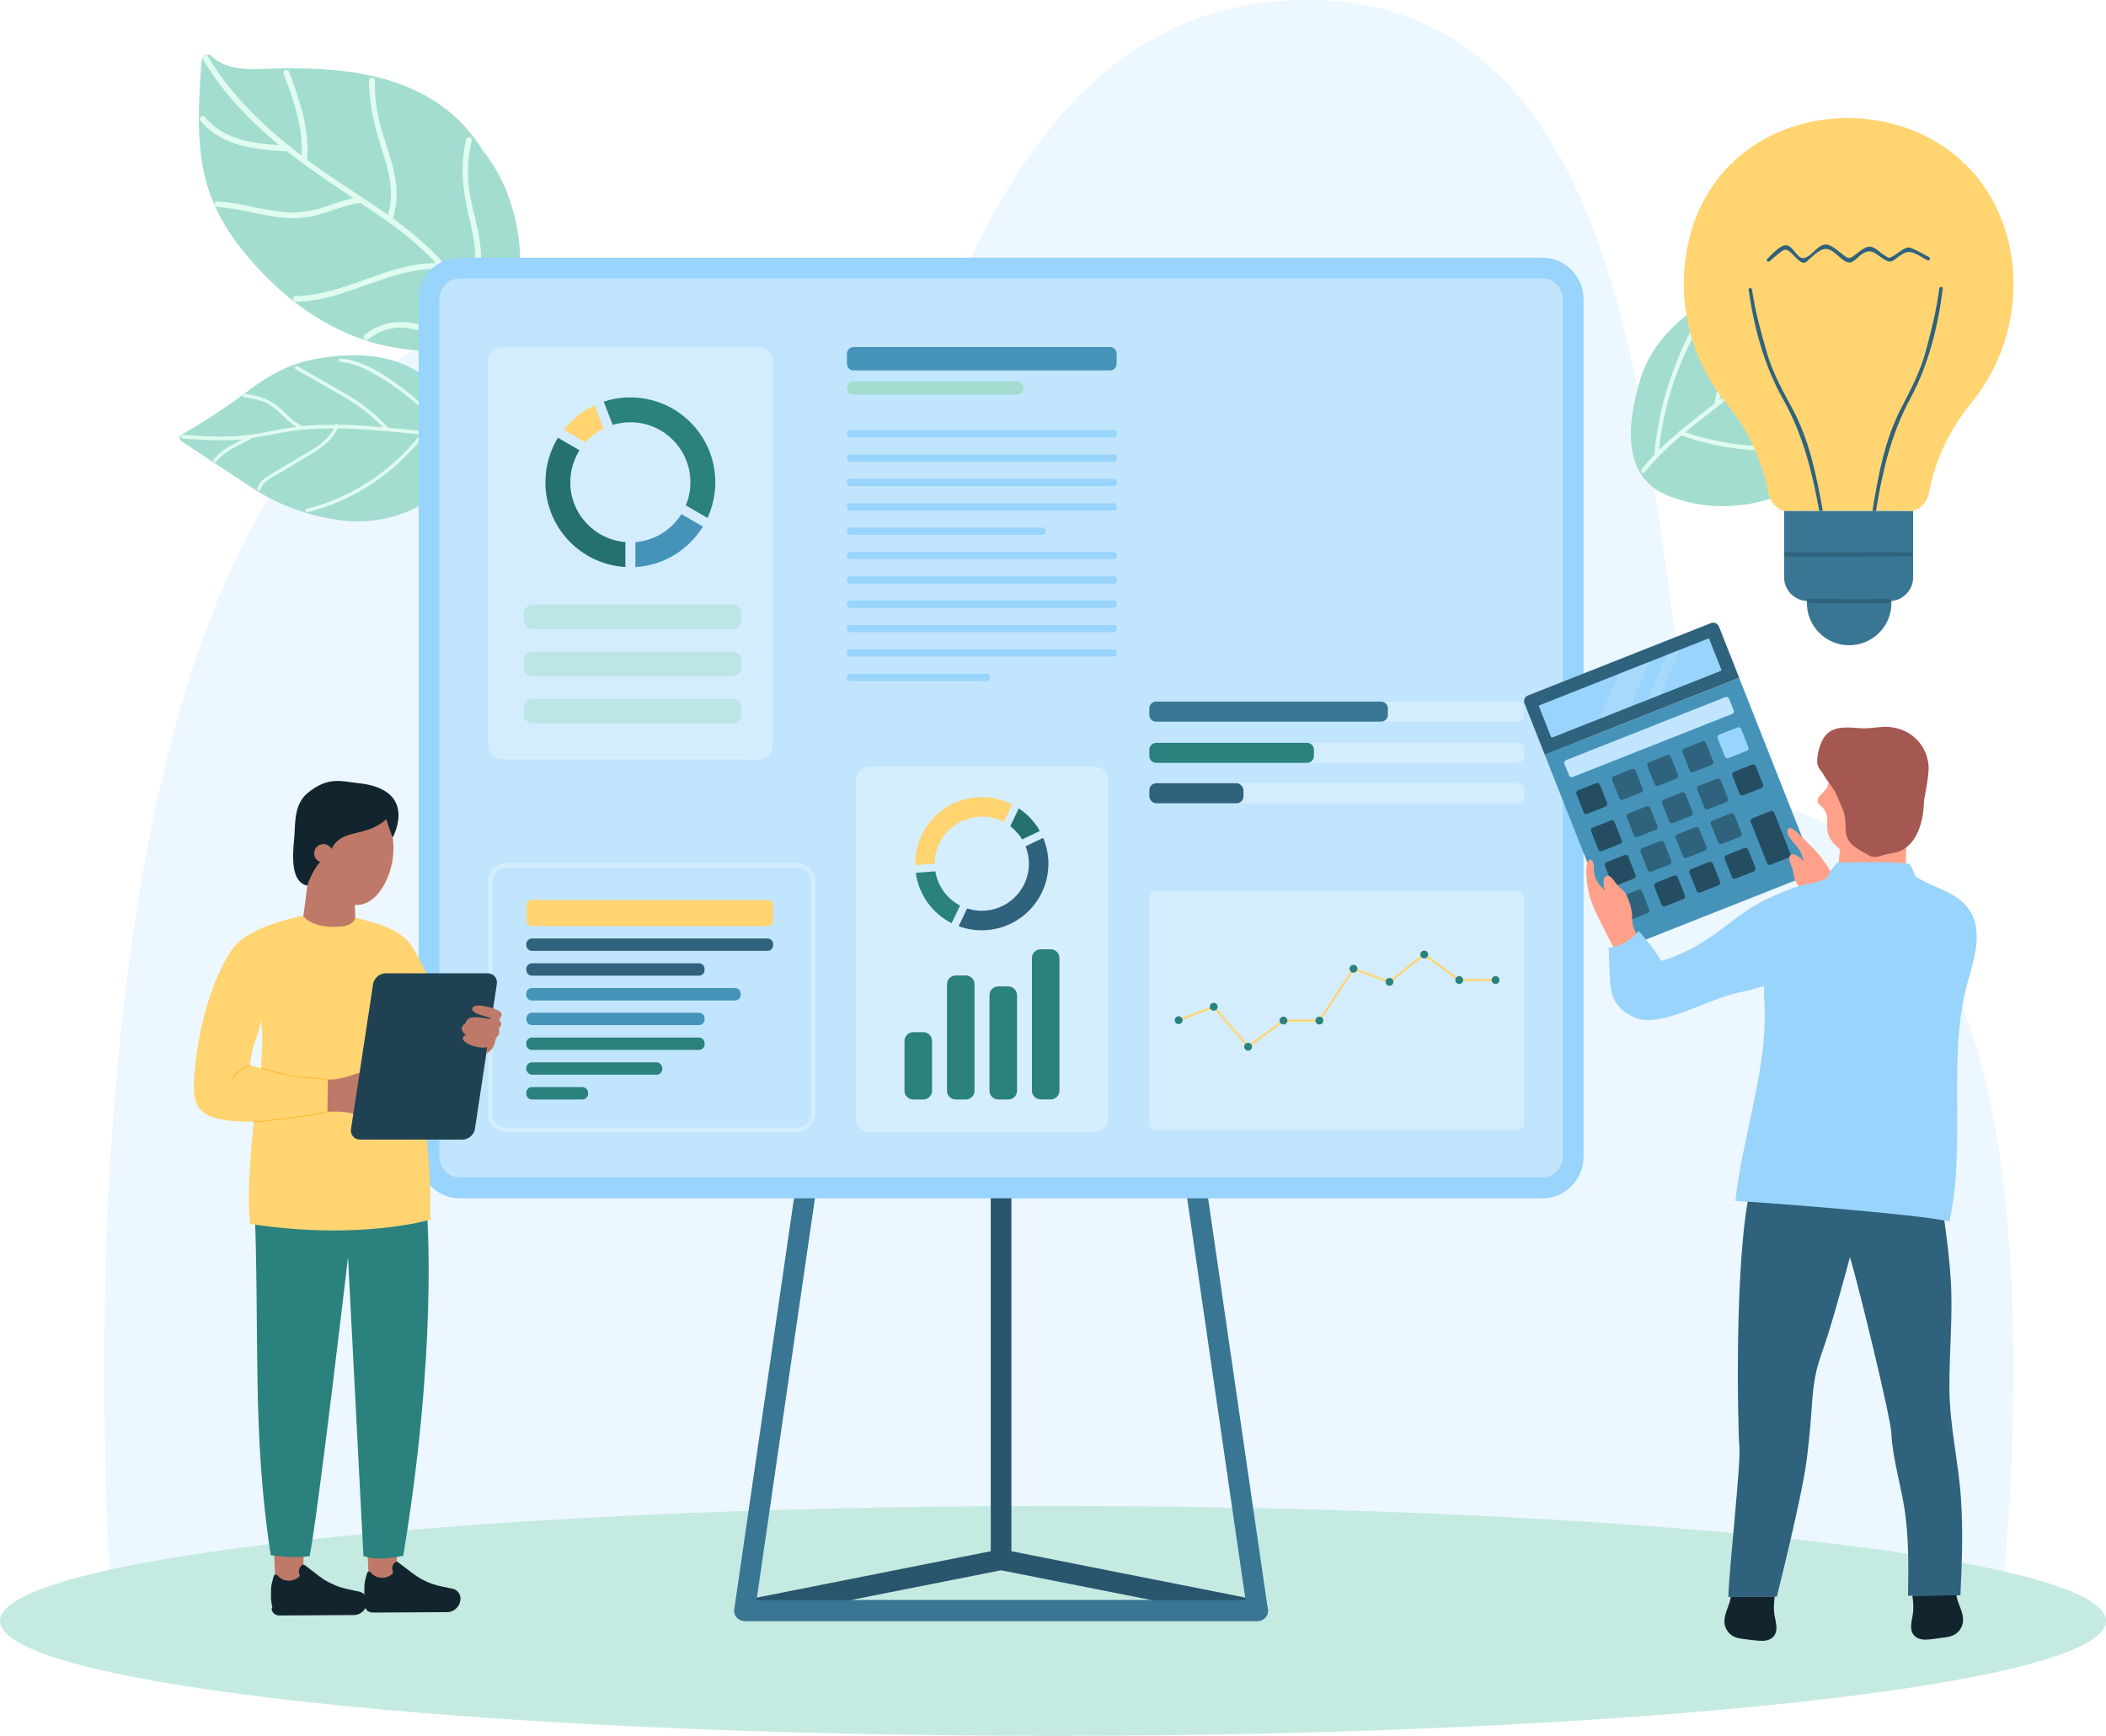 <?xml version="1.0" encoding="UTF-8"?>
<svg xmlns="http://www.w3.org/2000/svg" xmlns:xlink="http://www.w3.org/1999/xlink" viewBox="0 0 348.44 287.23">
  <defs>
    <style>
      .cls-1, .cls-2 {
        fill: #e9f7ff;
      }

      .cls-1, .cls-3 {
        mix-blend-mode: screen;
      }

      .cls-1, .cls-3, .cls-4, .cls-5 {
        opacity: .5;
      }

      .cls-6 {
        mask: url(#mask-1);
      }

      .cls-7 {
        fill: #1f4152;
      }

      .cls-8 {
        fill: #ffd471;
      }

      .cls-9 {
        fill: #fff;
      }

      .cls-10 {
        mask: url(#mask);
      }

      .cls-11 {
        fill: #387694;
      }

      .cls-12 {
        fill: #29566d;
      }

      .cls-4, .cls-13 {
        fill: #dbf1ff;
      }

      .cls-14 {
        fill: #254d62;
      }

      .cls-15 {
        fill: #25716d;
      }

      .cls-16 {
        fill: #a2ddd0;
      }

      .cls-17 {
        fill: #ffbc33;
      }

      .cls-18 {
        isolation: isolate;
      }

      .cls-19 {
        fill: #e0fbf0;
      }

      .cls-20 {
        fill: #c5eae2;
      }

      .cls-21 {
        opacity: .2;
      }

      .cls-22 {
        fill: #bf7968;
      }

      .cls-23 {
        fill: #c1e5fd;
      }

      .cls-24 {
        fill: #2f627c;
      }

      .cls-25 {
        fill: #ffa18a;
      }

      .cls-26 {
        fill: url(#linear-gradient);
        mix-blend-mode: multiply;
      }

      .cls-27 {
        fill: #2a817d;
      }

      .cls-28 {
        fill: #a55852;
      }

      .cls-29 {
        fill: #98d4fc;
      }

      .cls-30 {
        fill: #12252e;
      }

      .cls-31 {
        filter: url(#luminosity-noclip);
      }

      .cls-32 {
        fill: #4693b9;
      }
    </style>
    <filter id="luminosity-noclip" x="195.01" y="157.94" width="52.47" height="21.95" color-interpolation-filters="sRGB" filterUnits="userSpaceOnUse">
      <feFlood flood-color="#fff" result="bg"/>
      <feBlend in="SourceGraphic" in2="bg"/>
    </filter>
    <filter id="luminosity-noclip-2" x="195.01" y="-8320.79" width="52.47" height="32766" color-interpolation-filters="sRGB" filterUnits="userSpaceOnUse">
      <feFlood flood-color="#fff" result="bg"/>
      <feBlend in="SourceGraphic" in2="bg"/>
    </filter>
    <mask id="mask-1" x="195.01" y="-8320.79" width="52.47" height="32766" maskUnits="userSpaceOnUse"/>
    <linearGradient id="linear-gradient" x1="221.25" y1="183.29" x2="221.25" y2="161.72" gradientUnits="userSpaceOnUse">
      <stop offset=".01" stop-color="#000"/>
      <stop offset=".23" stop-color="#4c4c4c"/>
      <stop offset=".44" stop-color="#8b8b8b"/>
      <stop offset=".62" stop-color="#bdbdbd"/>
      <stop offset=".78" stop-color="#e1e1e1"/>
      <stop offset=".92" stop-color="#f7f7f7"/>
      <stop offset="1" stop-color="#fff"/>
    </linearGradient>
    <mask id="mask" x="195.01" y="157.94" width="52.47" height="21.95" maskUnits="userSpaceOnUse">
      <g class="cls-31">
        <g class="cls-6">
          <polygon class="cls-26" points="247.44 162.17 241.44 162.17 235.64 157.94 229.89 162.47 223.94 160.3 218.3 168.87 212.35 168.87 206.51 173.2 200.81 166.59 195.01 168.81 195.01 179.89 247.48 179.89 247.44 162.17"/>
        </g>
      </g>
    </mask>
  </defs>
  <g class="cls-18">
    <g id="Layer_1" data-name="Layer 1">
      <path class="cls-4" d="M18.62,267.85h312.22s8.07-65.14-6.09-101.13c-17.17-43.63-35.93-26.3-43.48-43.87-10-23.27-3.06-122.85-64.81-122.85-54.02,0-60.05,69.55-72,69.55-15.2,0-36.29-31.62-74.53-12.31C4.03,90.52,18.62,267.85,18.62,267.85Z"/>
      <path class="cls-20" d="M0,268.21c0,10.51,78,19.02,174.22,19.02s174.22-8.51,174.22-19.02-78-19.02-174.22-19.02S0,257.71,0,268.21Z"/>
      <g>
        <g>
          <path class="cls-16" d="M41.16,64.6c-3.59,2.69-7.27,5.16-11.15,7.34-.38.22-.35.83.01,1.07,3.96,2.62,7.93,5.23,11.89,7.83,3.28,2.17,8.46,4.5,14.52,5.26,7.3.91,14.97-1.82,19.61-8.27,4.05-5.63-.81-11.29-5.15-15.01-5.35-4.58-12.69-4.55-18.95-3.37-4.07.76-7.45,2.65-10.78,5.14Z"/>
          <path class="cls-19" d="M30.21,72.57c3.06.2,6.13.41,9.2.19.25-.02.51-.05.76-.07-.78.4-1.55.8-2.31,1.23-.95.55-1.82,1.22-2.5,2.09-.23.28.18.69.41.39.68-.85,1.53-1.5,2.47-2.04,1.1-.62,2.23-1.19,3.34-1.78.05-.03.08-.06.11-.1,2.17-.33,4.31-.84,6.49-1.15,2.35-.34,4.7-.46,7.06-.45-1.17,2.44-4.01,3.75-6.21,5.07-1.34.8-2.68,1.6-4.01,2.4-1.03.62-2.09,1.27-2.45,2.47-.11.35.45.49.55.14.44-1.44,2.24-2.15,3.42-2.86,1.38-.83,2.75-1.65,4.12-2.47,2.03-1.22,4.21-2.5,5.2-4.75,3.45.05,6.9.36,10.32.67,1.13.11,2.26.21,3.38.34-4.77,6.04-11.32,10.43-18.82,12.31-.36.09-.19.63.16.55,7.72-1.93,14.47-6.5,19.33-12.78,2.3.28,4.57.7,6.78,1.45.35.12.49-.44.14-.55-.81-.28-1.64-.51-2.47-.71,0-.02-.02-.03-.03-.05-2.3-2.94-4.96-5.55-7.95-7.8-2.98-2.23-6.54-4.69-10.35-4.99-.37-.03-.35.55.01.57,2.04.16,3.88,1.02,5.63,2.01,1.57.89,3.07,1.88,4.51,2.96,2.71,2.05,5.16,4.44,7.29,7.08-1.16-.24-2.33-.42-3.5-.56-.08-.08-.2-.11-.3-.04-.62-.08-1.25-.14-1.88-.2-1.29-.13-2.58-.25-3.87-.37-1.98-2.11-4.16-3.89-6.66-5.37-2.77-1.63-5.59-3.2-8.38-4.81-.32-.17-.6.32-.28.51,2.7,1.54,5.42,3.06,8.1,4.64,2.36,1.38,4.45,3.01,6.35,4.95-1.52-.13-3.05-.23-4.57-.32-.96-.05-1.91-.08-2.87-.09-.1-.09-.27-.1-.39,0-1.83,0-3.66.05-5.48.23,0,0-.01,0-.03-.01-1.7-.78-2.84-2.29-4.27-3.42-1.56-1.22-3.33-1.63-5.25-1.91-.36-.05-.5.51-.14.56.96.14,1.94.28,2.86.6.93.33,1.76.84,2.51,1.48,1.1.94,2.07,2.06,3.31,2.82-2.82.36-5.57,1.09-8.39,1.4-3.48.39-6.98.16-10.46-.08-.37-.02-.36.55.01.58Z"/>
        </g>
        <g>
          <path class="cls-16" d="M62.39,56.88c4.35,1.15,8.97,1.5,13.59,1.01,3.55-.37,6.82-.58,8.37-4.72,3.11-8.29,1.77-17.72-2-24.59-.71-1.3-1.53-2.49-2.41-3.62-1.82-2.93-4.13-5.49-6.88-7.45-5.12-3.66-11.28-5.29-17.57-5.89-3.11-.3-6.25-.35-9.4-.3-3.83.05-8.18.74-11.1-2.06-.65-.63-1.6.11-1.67,1-.39,5.68-.78,11.44.15,16.92.89,5.28,3.18,9.82,6.26,13.74,5.87,7.48,13.59,13.56,22.66,15.97Z"/>
          <path class="cls-19" d="M60.36,55.37c2.5-1.98,5.58-2.49,8.65-1.78,1.74.4,3.34.72,5.13.5,1.71-.2,3.37-.72,5.01-1.25-1.86-2.81-3.79-5.58-5.99-8.14-.05-.07-.11-.12-.17-.2-8.42-.39-15.64,5.33-24.02,5.43-.61,0-.68-.94-.06-.95,8.1-.09,15.12-5.46,23.21-5.45-2.72-2.93-5.84-5.41-9.14-7.68-1.11-.76-2.23-1.52-3.35-2.27-2.24.24-4.29,1.16-6.43,1.81-1.86.57-3.74.81-5.69.69-3.9-.25-7.62-1.6-11.52-1.81-.61-.03-.67-.99-.06-.95,3.82.21,7.48,1.48,11.29,1.79,2.24.18,4.33-.16,6.45-.87,1.59-.53,3.15-1.12,4.79-1.43-3.74-2.51-7.48-5.01-11.01-7.8-5.2-.23-10.79-.77-14.32-5.08-.39-.48.4-1.01.79-.55,3.01,3.69,7.78,4.37,12.28,4.62-1.32-1.08-2.61-2.2-3.86-3.39-3.4-3.23-6.42-6.84-8.82-10.88-.31-.52.47-1.06.78-.54,3.47,5.84,8.23,10.66,13.48,14.9.24.02.39.18.44.36.55.44,1.12.87,1.68,1.3.09-1.44,0-2.88-.22-4.29-.5-3.18-1.64-6.27-2.76-9.27-.21-.58.69-.89.9-.31,1.74,4.66,3.45,9.51,2.98,14.55.44.34.89.67,1.35.99,2.54,1.83,5.18,3.54,7.81,5.26.02.01.03.02.05.04,1.4.92,2.8,1.86,4.17,2.83,1.16-3.56.12-7.31-.99-10.76-1.21-3.77-2.16-7.43-2.12-11.42.01-.61.96-.68.95-.06-.02,2.22.19,4.43.7,6.6.5,2.11,1.27,4.14,1.88,6.22.97,3.27,1.52,6.7.37,10,2.87,2.08,5.62,4.33,8.02,6.98,1.51,1.66,2.88,3.42,4.19,5.23,2.42-3.74,1.35-8.46.39-12.53-1.02-4.29-1.48-8.42-.45-12.76.14-.59,1.07-.41.93.18-.56,2.36-.77,4.77-.54,7.19.25,2.66,1.04,5.21,1.58,7.81.76,3.69.9,7.71-1.32,10.92,1.44,2.03,2.79,4.13,4.15,6.22.33.51-.45,1.05-.79.54-.48-.75-.97-1.49-1.45-2.24-2.99.96-6.07,1.88-9.22,1.24-1.69-.33-3.27-.85-5.02-.65-1.68.18-3.24.87-4.56,1.92-.48.37-1.02-.41-.54-.79Z"/>
        </g>
        <g>
          <path class="cls-16" d="M288.76,46.68c-7.31,3-14.96,7.93-17.44,16.31-2.01,6.8-3.23,15.96,4.79,19.08,9.18,3.57,19,1.23,25.98-4.65,5.79-4.88,9.6-10.81,11.55-15.27,2.36-5.39,4.72-10.79,7.08-16.18.22-.5-.16-1.16-.71-1.13-5.51.35-11.02.27-16.56-.09-5.15-.34-9.94-.02-14.69,1.93Z"/>
          <path class="cls-19" d="M320.23,45.63c-3.04,2.28-6.1,4.58-9.44,6.42-.27.15-.55.3-.83.44,1.08-.11,2.15-.22,3.23-.27,1.37-.07,2.72.05,4.02.48.43.14.28.84-.15.69-1.29-.43-2.61-.54-3.96-.46-1.56.1-3.12.28-4.68.41-.07.01-.13,0-.17-.03-2.49,1.13-5.06,2.04-7.54,3.19-2.66,1.23-5.2,2.7-7.65,4.31,2.86,1.74,6.7,1.18,9.88,1.06,1.94-.07,3.86-.15,5.8-.21,1.48-.05,3.02-.09,4.22.91.35.3-.13.82-.48.52-1.42-1.19-3.78-.72-5.49-.66-1.99.07-3.98.14-5.96.21-2.93.1-6.08.24-8.62-1.42-3.56,2.38-6.93,5.03-10.28,7.67-1.1.87-2.21,1.74-3.29,2.64,9.05,3.06,18.82,3.19,27.89.09.43-.16.64.53.21.68-9.33,3.2-19.45,3.02-28.73-.24-2.2,1.85-4.29,3.82-6.07,6.09-.28.36-.8-.13-.52-.49.66-.83,1.36-1.63,2.09-2.4,0-.02,0-.04,0-.07.42-4.61,1.4-9.13,3-13.48,1.59-4.34,3.63-9.3,7.4-12.18.37-.28.74.33.37.61-2.01,1.54-3.35,3.68-4.5,5.9-1.03,1.98-1.93,4.03-2.69,6.12-1.44,3.97-2.37,8.1-2.8,12.29,1.04-1.03,2.14-2.01,3.26-2.95.03-.14.13-.24.29-.24.6-.5,1.21-.99,1.82-1.48,1.25-1,2.52-2,3.78-2.99.64-3.54,1.7-6.86,3.3-10.07,1.77-3.58,3.65-7.11,5.47-10.66.21-.4.84-.08.63.33-1.76,3.43-3.55,6.85-5.29,10.3-1.53,3.04-2.59,6.14-3.25,9.44,1.5-1.16,3.01-2.3,4.54-3.42.96-.69,1.94-1.38,2.92-2.04.05-.16.22-.28.41-.28,1.89-1.25,3.84-2.42,5.85-3.47,0-.01,0-.02.02-.03,1.25-1.96,1.4-4.3,2.13-6.45.79-2.31,2.36-3.94,4.16-5.53.34-.3.87.19.52.48-.91.79-1.83,1.59-2.57,2.55-.75.97-1.26,2.07-1.61,3.24-.51,1.73-.76,3.54-1.54,5.18,3.17-1.53,6.53-2.62,9.67-4.21,3.88-1.95,7.37-4.57,10.83-7.15.36-.28.74.33.37.6Z"/>
        </g>
        <g>
          <g>
            <path class="cls-12" d="M208.31,264.8l-40.97-8.12V120.46c0-.95-.77-1.72-1.71-1.72s-1.71.77-1.71,1.72v136.22l-41.05,8.14c-.86.17-1.46.97-1.37,1.85.09.88.82,1.55,1.71,1.55h84.88c.95,0,1.71-.77,1.71-1.72,0-.87-.64-1.58-1.48-1.7ZM140.65,264.78l24.97-4.95,24.97,4.95h-49.94Z"/>
            <path class="cls-11" d="M208.07,268.21h-84.88c-.5,0-.97-.22-1.3-.59-.33-.38-.47-.87-.4-1.37l21.22-146.04c.12-.84.85-1.47,1.7-1.47h42.43c.85,0,1.57.62,1.7,1.47l21.19,145.83c.04.15.06.3.06.46,0,.95-.77,1.72-1.71,1.72ZM125.17,264.78h80.91l-20.72-142.61h-39.47l-20.72,142.61Z"/>
          </g>
          <g>
            <path class="cls-29" d="M76.12,42.64h179.02c3.78,0,6.86,3.07,6.86,6.86v141.93c0,3.78-3.07,6.86-6.86,6.86H76.12c-3.78,0-6.86-3.07-6.86-6.86V49.49c0-3.78,3.07-6.86,6.86-6.86Z"/>
            <path class="cls-23" d="M76.12,46.06h179.02c1.89,0,3.43,1.54,3.43,3.43v141.93c0,1.89-1.54,3.43-3.43,3.43H76.12c-1.89,0-3.43-1.54-3.43-3.43V49.49c0-1.89,1.54-3.43,3.43-3.43Z"/>
          </g>
        </g>
        <g>
          <g>
            <g>
              <path class="cls-29" d="M140.53,71.17h43.83c.22,0,.4.18.4.4v.4c0,.22-.18.4-.4.4h-43.83c-.22,0-.4-.18-.4-.4v-.4c0-.22.18-.4.4-.4Z"/>
              <path class="cls-29" d="M140.54,75.2h43.83c.22,0,.4.18.4.4v.4c0,.22-.18.4-.4.4h-43.83c-.22,0-.4-.18-.4-.4v-.4c0-.22.18-.4.4-.4Z"/>
              <path class="cls-29" d="M140.53,79.23h43.83c.22,0,.4.18.4.4v.4c0,.22-.18.4-.4.4h-43.83c-.22,0-.4-.18-.4-.4v-.4c0-.22.18-.4.4-.4Z"/>
              <path class="cls-29" d="M140.53,83.26h43.83c.22,0,.4.18.4.4v.4c0,.22-.18.4-.4.4h-43.83c-.22,0-.4-.18-.4-.4v-.4c0-.22.18-.4.4-.4Z"/>
              <rect class="cls-29" x="140.13" y="87.29" width="32.85" height="1.2" rx=".4" ry=".4"/>
              <path class="cls-29" d="M140.53,91.32h43.84c.22,0,.4.18.4.4v.4c0,.22-.18.4-.4.4h-43.83c-.22,0-.4-.18-.4-.4v-.4c0-.22.18-.4.4-.4Z"/>
              <path class="cls-29" d="M140.54,95.35h43.83c.22,0,.4.18.4.4v.4c0,.22-.18.4-.4.4h-43.83c-.22,0-.4-.18-.4-.4v-.4c0-.22.18-.4.4-.4Z"/>
              <path class="cls-29" d="M140.53,99.38h43.83c.22,0,.4.18.4.4v.4c0,.22-.18.4-.4.4h-43.83c-.22,0-.4-.18-.4-.4v-.4c0-.22.18-.4.4-.4Z"/>
              <path class="cls-29" d="M140.53,103.41h43.83c.22,0,.4.18.4.4v.4c0,.22-.18.4-.4.4h-43.83c-.22,0-.4-.18-.4-.4v-.4c0-.22.18-.4.4-.4Z"/>
              <path class="cls-29" d="M140.53,107.44h43.83c.22,0,.4.18.4.4v.4c0,.22-.18.4-.4.4h-43.83c-.22,0-.4-.18-.4-.4v-.4c0-.22.18-.4.4-.4Z"/>
              <path class="cls-29" d="M140.54,111.48h22.81c.22,0,.4.18.4.4v.4c0,.22-.18.4-.4.4h-22.81c-.22,0-.4-.18-.4-.4v-.4c0-.22.18-.4.4-.4Z"/>
            </g>
            <g>
              <path class="cls-32" d="M141.23,57.42h42.42c.61,0,1.1.49,1.1,1.1v1.68c0,.61-.49,1.1-1.1,1.1h-42.42c-.61,0-1.1-.49-1.1-1.1v-1.68c0-.61.49-1.1,1.1-1.1Z"/>
              <path class="cls-16" d="M169.33,64.19c0,.6-.5,1.09-1.1,1.09h-27c-.61,0-1.1-.49-1.1-1.09s.5-1.09,1.1-1.09h27c.61,0,1.1.49,1.1,1.09Z"/>
            </g>
          </g>
          <g>
            <path class="cls-1" d="M191.33,147.42h59.66c.64,0,1.17.52,1.17,1.17v37.21c0,.65-.52,1.17-1.17,1.17h-59.66c-.64,0-1.17-.52-1.17-1.17v-37.21c0-.64.52-1.17,1.17-1.17Z"/>
            <g class="cls-10">
              <polygon class="cls-9" points="247.44 162.17 241.44 162.17 235.64 157.94 229.89 162.47 223.94 160.3 218.3 168.87 212.35 168.87 206.51 173.2 200.81 166.59 195.01 168.81 195.01 179.89 247.48 179.89 247.44 162.17"/>
            </g>
            <polygon class="cls-8" points="206.48 173.44 200.76 166.8 195.08 168.98 194.95 168.65 200.86 166.39 206.53 172.96 212.29 168.7 218.2 168.7 223.87 160.09 229.86 162.27 235.63 157.71 241.49 161.99 247.44 161.99 247.44 162.34 241.38 162.34 235.64 158.16 229.92 162.67 224.01 160.52 218.39 169.05 212.41 169.05 206.48 173.44"/>
            <path class="cls-27" d="M195.66,168.81c0,.36-.29.65-.65.65s-.65-.29-.65-.65.29-.65.65-.65.65.29.65.65Z"/>
            <path class="cls-27" d="M201.46,166.59c0,.36-.29.65-.65.65s-.65-.29-.65-.65.29-.65.65-.65.65.29.65.65Z"/>
            <path class="cls-27" d="M207.15,173.2c0,.36-.29.65-.65.65s-.65-.29-.65-.65.29-.65.65-.65.65.29.65.65Z"/>
            <path class="cls-27" d="M213,168.87c0,.36-.29.65-.65.65s-.65-.29-.65-.65.29-.65.65-.65.65.29.65.65Z"/>
            <path class="cls-27" d="M218.95,168.87c0,.36-.29.65-.65.65s-.65-.29-.65-.65.29-.65.65-.65.65.29.65.65Z"/>
            <path class="cls-27" d="M224.59,160.3c0,.36-.29.65-.65.65s-.65-.29-.65-.65.29-.65.65-.65.65.29.65.65Z"/>
            <path class="cls-27" d="M230.54,162.47c0,.36-.29.65-.65.65s-.65-.29-.65-.65.29-.65.65-.65.65.29.65.65Z"/>
            <path class="cls-27" d="M236.29,157.94c0,.36-.29.64-.65.64s-.65-.29-.65-.64.29-.65.65-.65.65.29.65.65Z"/>
            <path class="cls-27" d="M242.08,162.17c0,.36-.29.65-.65.65s-.65-.29-.65-.65.29-.65.65-.65.65.29.65.65Z"/>
            <path class="cls-27" d="M248.09,162.17c0,.36-.29.65-.65.65s-.65-.29-.65-.65.29-.65.65-.65.65.29.65.65Z"/>
          </g>
          <g>
            <g class="cls-3">
              <path class="cls-2" d="M131.87,142.84h-48.1c-1.66,0-3,1.34-3,3v38.43c0,1.66,1.35,3.01,3,3.01h48.1c1.66,0,3-1.35,3-3.01v-38.43c0-1.66-1.34-3-3-3ZM131.87,186.59h-48.1c-1.28,0-2.32-1.04-2.32-2.32v-38.43c0-1.28,1.04-2.32,2.32-2.32h48.1c1.28,0,2.32,1.04,2.32,2.32v38.43c0,1.28-1.04,2.32-2.32,2.32Z"/>
            </g>
            <g>
              <path class="cls-8" d="M88.01,148.91h38.98c.51,0,.93.42.93.93v2.47c0,.51-.42.93-.93.93h-38.98c-.51,0-.93-.42-.93-.93v-2.48c0-.51.42-.93.93-.93Z"/>
              <path class="cls-24" d="M88.01,155.29h38.98c.51,0,.93.42.93.93v.19c0,.51-.42.93-.93.93h-38.98c-.51,0-.93-.42-.93-.93v-.19c0-.51.41-.93.93-.93Z"/>
              <path class="cls-24" d="M88.01,159.39h27.63c.51,0,.93.42.93.93v.2c0,.51-.41.92-.92.92h-27.64c-.51,0-.93-.42-.93-.93v-.19c0-.51.42-.93.93-.93Z"/>
              <path class="cls-32" d="M88.01,163.49h33.61c.51,0,.93.42.93.93v.2c0,.51-.41.93-.93.93h-33.62c-.51,0-.93-.42-.93-.93v-.2c0-.51.42-.93.93-.93Z"/>
              <path class="cls-32" d="M88.01,167.58h27.64c.51,0,.93.42.93.93v.19c0,.51-.41.92-.92.92h-27.64c-.51,0-.93-.42-.93-.93v-.19c0-.51.42-.93.93-.93Z"/>
              <path class="cls-27" d="M88.01,171.68h27.64c.51,0,.93.42.93.93v.19c0,.51-.42.93-.93.93h-27.64c-.51,0-.93-.42-.93-.93v-.19c0-.51.42-.93.93-.93Z"/>
              <rect class="cls-27" x="87.08" y="175.78" width="22.49" height="2.05" rx=".93" ry=".93"/>
              <path class="cls-27" d="M88.01,179.88h8.35c.51,0,.93.42.93.93v.19c0,.51-.42.93-.93.93h-8.35c-.51,0-.93-.42-.93-.93v-.2c0-.51.41-.93.93-.93Z"/>
            </g>
          </g>
          <g>
            <g class="cls-3">
              <path class="cls-2" d="M143.71,126.88h37.48c1.15,0,2.09.93,2.09,2.09v56.23c0,1.15-.93,2.08-2.08,2.08h-37.49c-1.15,0-2.08-.93-2.08-2.08v-56.23c0-1.15.93-2.09,2.09-2.09Z"/>
            </g>
            <g>
              <path class="cls-27" d="M170.73,158.52c0-.8.65-1.44,1.45-1.44h1.66c.8,0,1.45.65,1.45,1.44v21.95c0,.8-.65,1.45-1.45,1.45h-1.66c-.8,0-1.45-.65-1.45-1.45v-21.95Z"/>
              <path class="cls-27" d="M165.16,163.22h1.66c.8,0,1.45.65,1.45,1.45v15.81c0,.8-.65,1.45-1.45,1.45h-1.66c-.8,0-1.45-.65-1.45-1.45v-15.81c0-.8.65-1.45,1.45-1.45Z"/>
              <path class="cls-27" d="M158.13,161.41h1.66c.8,0,1.45.65,1.45,1.45v17.62c0,.8-.65,1.45-1.45,1.45h-1.66c-.8,0-1.45-.65-1.45-1.45v-17.62c0-.8.65-1.45,1.45-1.45Z"/>
              <path class="cls-27" d="M151.1,170.79h1.66c.8,0,1.45.65,1.45,1.45v8.24c0,.8-.65,1.45-1.45,1.45h-1.66c-.8,0-1.45-.65-1.45-1.45v-8.24c0-.8.65-1.45,1.45-1.45Z"/>
            </g>
            <g>
              <path class="cls-15" d="M172.04,137.5c-.85-1.51-2.05-2.8-3.48-3.74l-1.41,2.95c.78.6,1.46,1.34,1.97,2.19l2.92-1.4Z"/>
              <path class="cls-27" d="M158.84,149.84c-2.12-1.11-3.69-3.17-4.09-5.67l-3.23.26c.5,3.69,2.8,6.74,5.93,8.33l1.39-2.92Z"/>
              <path class="cls-8" d="M161.83,135.15c1.52-.12,2.98.2,4.24.86l1.39-2.91c-1.75-.9-3.77-1.34-5.88-1.17-5.86.46-10.28,5.42-10.16,11.22l3.23-.25c0-4.02,3.1-7.43,7.18-7.74Z"/>
              <path class="cls-24" d="M173.43,142.05c-.1-1.2-.38-2.34-.83-3.41l-2.92,1.39c.28.71.46,1.47.53,2.27.34,4.29-2.87,8.04-7.16,8.38-1.06.08-2.08-.05-3.04-.36l-1.4,2.93c1.45.54,3.04.78,4.69.65,6.07-.48,10.6-5.79,10.13-11.86Z"/>
            </g>
          </g>
          <g>
            <path class="cls-1" d="M83.12,57.42h42.36c1.3,0,2.35,1.05,2.35,2.35v63.54c0,1.3-1.05,2.35-2.35,2.35h-42.36c-1.3,0-2.35-1.05-2.35-2.35v-63.53c0-1.3,1.05-2.35,2.35-2.35Z"/>
            <g>
              <path class="cls-8" d="M98.37,67.06c-2.01.93-3.76,2.32-5.11,4.05l3.61,2.09c.83-.94,1.84-1.72,2.98-2.28l-1.48-3.85Z"/>
              <path class="cls-32" d="M112.73,85.07c-1.62,2.59-4.4,4.38-7.61,4.63v4.13c4.74-.27,8.84-2.89,11.18-6.7l-3.57-2.06Z"/>
              <path class="cls-15" d="M94.36,79.8c0-1.95.56-3.76,1.52-5.3l-3.57-2.06c-1.31,2.14-2.07,4.66-2.07,7.35,0,7.49,5.85,13.6,13.23,14.03v-4.13c-5.11-.41-9.12-4.69-9.12-9.9Z"/>
              <path class="cls-27" d="M104.3,65.75c-1.54,0-3.02.25-4.41.71l1.47,3.85c.93-.29,1.92-.44,2.93-.44,5.49,0,9.94,4.45,9.94,9.94,0,1.35-.27,2.64-.76,3.82l3.58,2.07c.83-1.79,1.3-3.79,1.3-5.89,0-7.76-6.29-14.05-14.06-14.05Z"/>
            </g>
            <g>
              <g class="cls-5">
                <path class="cls-16" d="M88.15,100.03h33.03c.82,0,1.49.67,1.49,1.49v1.08c0,.82-.67,1.49-1.49,1.49h-33.03c-.82,0-1.49-.67-1.49-1.49v-1.08c0-.82.67-1.49,1.49-1.49Z"/>
              </g>
              <g class="cls-5">
                <path class="cls-16" d="M88.15,107.83h33.03c.82,0,1.49.67,1.49,1.49v1.08c0,.83-.67,1.5-1.5,1.5h-33.03c-.82,0-1.49-.67-1.49-1.49v-1.08c0-.82.67-1.49,1.49-1.49Z"/>
              </g>
              <g class="cls-5">
                <path class="cls-16" d="M88.15,115.65h33.04c.82,0,1.49.67,1.49,1.49v1.08c0,.82-.67,1.49-1.49,1.49h-33.03c-.82,0-1.49-.67-1.49-1.49v-1.08c0-.82.67-1.49,1.49-1.49Z"/>
              </g>
            </g>
          </g>
          <g>
            <path class="cls-1" d="M191.3,116.09h59.71c.63,0,1.14.51,1.14,1.14v1.04c0,.63-.51,1.14-1.14,1.14h-59.71c-.63,0-1.14-.51-1.14-1.14v-1.04c0-.63.51-1.15,1.15-1.15Z"/>
            <path class="cls-11" d="M191.3,116.09h37.19c.63,0,1.14.51,1.14,1.14v1.04c0,.63-.51,1.14-1.14,1.14h-37.2c-.63,0-1.14-.51-1.14-1.14v-1.04c0-.63.51-1.15,1.15-1.15Z"/>
            <g>
              <path class="cls-1" d="M191.3,122.91h59.72c.63,0,1.14.51,1.14,1.14v1.04c0,.63-.51,1.14-1.14,1.14h-59.71c-.63,0-1.14-.51-1.14-1.14v-1.03c0-.63.51-1.14,1.14-1.14Z"/>
              <path class="cls-27" d="M191.3,122.91h24.95c.63,0,1.14.51,1.14,1.14v1.04c0,.63-.51,1.14-1.14,1.14h-24.95c-.63,0-1.14-.51-1.14-1.14v-1.03c0-.63.51-1.14,1.14-1.14Z"/>
            </g>
            <g>
              <path class="cls-1" d="M191.3,129.6h59.72c.63,0,1.14.51,1.14,1.14v1.04c0,.63-.51,1.14-1.14,1.14h-59.71c-.63,0-1.14-.51-1.14-1.14v-1.04c0-.63.51-1.14,1.14-1.14Z"/>
              <rect class="cls-24" x="190.16" y="129.6" width="15.57" height="3.32" rx="1.14" ry="1.14"/>
            </g>
          </g>
        </g>
      </g>
      <g>
        <g>
          <path class="cls-32" d="M299.53,144.7l-30.29,11.98c-.52.2-1.11-.05-1.31-.56l-12.35-31.23,32.17-12.72,12.34,31.23c.21.52-.05,1.1-.57,1.31Z"/>
          <path class="cls-24" d="M287.75,112.16l-32.17,12.72-3.35-8.49c-.21-.52.05-1.1.57-1.31l30.29-11.98c.52-.2,1.1.05,1.31.57l3.36,8.49Z"/>
          <path class="cls-29" d="M284.69,111.02l-27.83,11c-.1.04-.21,0-.25-.1l-1.97-4.99c-.04-.1.01-.21.11-.25l27.83-11c.1-.04.21,0,.24.11l1.97,4.99c.04.1,0,.21-.11.25Z"/>
          <g class="cls-21">
            <polygon class="cls-13" points="267.83 111.5 264.6 118.96 269.74 116.93 272.97 109.47 267.83 111.5"/>
            <polygon class="cls-13" points="275.79 108.36 272.55 115.81 274.69 114.97 277.92 107.51 275.79 108.36"/>
          </g>
          <path class="cls-14" d="M290.42,143.58c.1.25-.03.51-.26.61l-3.01,1.19c-.24.1-.51-.02-.61-.26l-1.19-3.01c-.1-.24.02-.52.27-.61l3.01-1.19c.24-.1.52.02.61.26l1.19,3Z"/>
          <path class="cls-14" d="M296.24,141.28c.09.24-.03.51-.27.61l-3.01,1.19c-.24.1-.51-.02-.61-.26l-2.69-6.81c-.1-.24.02-.52.26-.61l3.01-1.19c.24-.09.51.02.61.26l2.7,6.81Z"/>
          <path class="cls-14" d="M284.6,145.88c.09.24-.02.51-.27.61l-3.01,1.19c-.24.1-.51-.02-.61-.26l-1.19-3c-.1-.24.02-.52.26-.61l3.01-1.18c.24-.1.51.02.61.26l1.19,3.01Z"/>
          <path class="cls-14" d="M278.77,148.16c.1.24-.02.52-.26.61l-3.01,1.19c-.24.1-.51-.03-.61-.27l-1.19-3.01c-.1-.24.02-.51.26-.61l3.01-1.18c.24-.1.51.02.61.26l1.19,3.01Z"/>
          <path class="cls-24" d="M288.15,137.85c.09.24-.02.51-.27.61l-3.01,1.19c-.24.1-.52-.02-.61-.26l-1.19-3c-.1-.24.03-.52.27-.61l3.01-1.19c.24-.1.51.02.61.26l1.19,3.01Z"/>
          <path class="cls-24" d="M282.33,140.15c.09.24-.02.51-.27.61l-3.01,1.19c-.24.09-.51-.03-.61-.27l-1.19-3.01c-.1-.24.03-.51.26-.61l3.01-1.19c.24-.1.51.03.61.26l1.19,3.01Z"/>
          <path class="cls-24" d="M276.5,142.43c.09.24-.02.51-.26.61l-3.01,1.19c-.24.09-.51-.03-.61-.27l-1.19-3c-.09-.24.03-.52.27-.61l3.01-1.19c.24-.1.51.02.61.26l1.19,3.01Z"/>
          <path class="cls-24" d="M281.72,129.27h3.24c.26,0,.47.21.47.47v3.23c0,.26-.21.47-.47.47h-3.24c-.26,0-.47-.21-.47-.47v-3.24c0-.26.21-.47.47-.47Z" transform="translate(-28.46 113.55) rotate(-21.6)"/>
          <path class="cls-24" d="M275.91,131.57h3.23c.26,0,.47.21.47.47v3.23c0,.26-.21.47-.47.47h-3.23c-.26,0-.47-.21-.47-.47v-3.23c0-.26.21-.47.47-.47Z" transform="translate(-29.71 111.44) rotate(-21.58)"/>
          <path class="cls-24" d="M274.22,136.68c.1.24-.02.52-.26.61l-3.01,1.19c-.24.1-.51-.02-.61-.26l-1.19-3.01c-.1-.24.02-.51.26-.61l3.01-1.19c.24-.09.51.02.61.26l1.19,3.01Z"/>
          <path class="cls-24" d="M283.45,125.95c.09.24-.02.52-.27.61l-3.01,1.19c-.24.1-.51-.03-.61-.26l-1.19-3.01c-.1-.24.02-.51.26-.61l3.01-1.19c.24-.09.51.03.61.27l1.19,3.01Z"/>
          <path class="cls-24" d="M273.47,125.42h3.24c.26,0,.47.21.47.47v3.24c0,.26-.21.47-.47.47h-3.23c-.26,0-.47-.21-.47-.47v-3.24c0-.26.21-.47.47-.47Z" transform="translate(-27.61 109.94) rotate(-21.55)"/>
          <path class="cls-24" d="M267.64,127.71h3.23c.26,0,.47.21.47.47v3.23c0,.26-.21.47-.47.47h-3.23c-.26,0-.47-.21-.47-.47v-3.23c0-.26.21-.47.47-.47Z" transform="translate(-28.88 108.33) rotate(-21.62)"/>
          <path class="cls-14" d="M291.7,129.79c.09.24-.02.52-.27.61l-3.01,1.19c-.24.1-.51-.02-.61-.26l-1.19-3.01c-.1-.24.02-.51.26-.61l3.01-1.19c.24-.1.51.02.61.26l1.19,3.01Z"/>
          <path class="cls-29" d="M289.27,123.64c.09.24-.02.52-.27.61l-3.01,1.19c-.24.1-.51-.03-.61-.27l-1.19-3.01c-.09-.24.02-.52.27-.61l3.01-1.19c.24-.1.52.02.61.26l1.19,3Z"/>
          <path class="cls-24" d="M272.86,150.49c.1.24-.02.51-.26.61l-3.01,1.19c-.24.1-.52-.02-.61-.26l-1.19-3.01c-.1-.24.02-.51.26-.61l3.01-1.19c.24-.1.52.02.61.27l1.19,3Z"/>
          <path class="cls-14" d="M270.6,144.76c.1.24-.02.52-.26.61l-3.01,1.19c-.24.09-.51-.02-.61-.27l-1.19-3.01c-.1-.24.02-.51.26-.61l3.01-1.19c.24-.09.51.02.61.27l1.19,3.01Z"/>
          <path class="cls-14" d="M268.33,139.01c.09.24-.03.51-.27.62l-3.01,1.19c-.24.1-.52-.02-.61-.26l-1.19-3.01c-.1-.24.02-.51.26-.61l3.01-1.18c.24-.1.51.02.61.26l1.19,3Z"/>
          <path class="cls-14" d="M265.89,132.86c.1.24-.02.52-.26.61l-3.01,1.19c-.24.1-.51-.02-.61-.26l-1.19-3.01c-.09-.24.02-.52.26-.61l3.01-1.19c.24-.1.51.02.61.26l1.19,3.01Z"/>
          <path class="cls-23" d="M286.85,117.53c.09.24-.02.51-.27.61l-26.37,10.43c-.24.09-.51-.02-.61-.26l-.76-1.92c-.09-.24.02-.51.26-.61l26.37-10.43c.24-.09.52.02.61.27l.76,1.91Z"/>
        </g>
        <g>
          <path class="cls-25" d="M303.62,145.37c-1.21-1.99-2.46-3.99-4.19-5.56-.54-.48-2.96-3.3-3.5-2.73-.81.87,1.04,2.5,1.51,3.14.47.65.84,1.46.98,2.28-.22-.25-.46-.48-.74-.68-.35-.25-.98-.68-1.41-.34-.45.35-.16,1.08,0,1.49.18.46.36.9.44,1.39.06.38.09.75.22,1.11.3.79.94,1.51,1.48,2.12.61.7,1.35,1.11,2.08,1.66.87.67,1.25,1.68,1.66,2.66.31.72.62,1.45.93,2.18l2.96-4.58c-.79-1.39-1.59-2.77-2.42-4.14Z"/>
          <g>
            <path class="cls-25" d="M262.52,143.14c.05-.31.3-1.13.8-.84.5.29.37,1.61.43,2.09.15,1.25.87,2.11,1.75,2.92-.09-.31-.16-.64-.18-.99-.02-.42-.05-1.19.47-1.38.54-.19.99.45,1.26.8.3.39.57.78.94,1.11.28.25.58.48.81.78.5.68.77,1.61,1,2.39.26.89.21,1.73.29,2.64.09,1.09.75,1.95,1.35,2.83.45.65.9,1.31,1.35,1.95l-5.45.05c-.75-1.42-1.49-2.83-2.2-4.26-1.04-2.09-2.14-4.19-2.46-6.51-.15-1.12-.35-2.46-.16-3.58Z"/>
            <path class="cls-25" d="M300.96,131.8c.18-.24,1.1-1.02,1.36-1.57.68-1.51.42-2.92,1.36-4.16l10.9,1c.04.05.1.1.14.15.94,1.26,1.45,2.83,1.76,4.34.38,1.81.45,3.73.15,5.55-.08.51-.5,2.37-1.22,2.86-.02.6-.05,1.19-.07,1.79-.03.67.03,1.43-.08,2.09l-11.04-1c.04-.77.11-1.54.21-2.31-.81-.66-1.58-1.43-1.92-2.43-.22-.64-.2-1.29-.19-1.96.02-1.14-.13-1.98-1.01-2.77-.33-.28-.62-.52-.57-.99.02-.22.09-.42.22-.59Z"/>
            <path class="cls-30" d="M316.4,264.02l7.29-.06c.19,1.33.99,2.48,1.1,3.82.1,1.18-.55,2.33-1.65,2.82-.65.29-1.38.35-2.08.44-.84.11-1.7.26-2.55.27-1.23,0-2.23-.64-2.31-1.94-.06-.86.24-1.73.32-2.58.09-.92.03-1.85-.12-2.77Z"/>
            <path class="cls-24" d="M315.68,264.03c.09-4.23.12-8.47-.35-12.68-.54-4.85-2.16-9.46-2.42-14.34-.14-2.6-5.39-24.27-6.83-28.98-1.54,5.6-3.01,11.21-4.93,16.65-1.02,2.93-1.24,5.8-1.45,8.91-.19,2.8-.47,5.6-.84,8.39-.78,5.91-4.84,22.03-4.89,22.22l-8.01.05c.17-5.48,2.09-21.96,1.82-24.91-.26-2.91-.89-31.71,1.89-42.98l31.2-.23c.72,5.07,1.51,10.15,1.86,15.26.43,6.14-.25,12.27-.2,18.41.04,6.13,1.49,12.03,1.91,18.12.37,5.34.17,10.71-.09,16.05l-8.66.07Z"/>
            <path class="cls-29" d="M325.03,149.58c-2.31-2.31-5.51-2.82-8.11-4.56-.15-.4-.76-1.83-.96-2.02-.44-.41-11.83-.42-12.04-.19-.65.69-1.24,1.54-1.63,2.47-.83.43-1.7.74-2.64.89-1.13.17-2.24.51-3.33.91-1.49.55-3,1.2-4.44,1.99v16.14s0,0,.01-.01c.79,11.33-3.56,22.35-4.76,33.53,2.62.07,30.69,2.19,35.4,3.4,1.08-4.98,1.28-10.09,1.3-15.16.01-4.52-.12-9.04.11-13.56.11-2.18.31-4.37.66-6.54.38-2.39,1.03-4.66,1.67-6.98,1-3.58,1.45-7.62-1.24-10.3Z"/>
            <path class="cls-29" d="M292.7,162.97l1.45-14.88c-.56.19-1.12.39-1.66.63-2.2.96-4.21,2.43-6.18,3.91-2.03,1.52-4.05,3.06-6.25,4.23-1.69.91-3.45,1.63-5.24,2.16-.63-1.44-3.7-5.01-3.7-5.01-2.04,2.66-4.96,2.83-4.96,2.83.06,1.68.12,3.37.19,5.04.12,2.61.67,5.04,4.25,6.56.27.12.56.2.85.25,2.27.36,4.65-.37,6.87-1.15,2.28-.81,4.51-1.81,6.8-2.58,1.16-.39,2.33-.71,3.51-.93.68-.12,3.39-.96,4.07-1.06Z"/>
            <path class="cls-30" d="M293.65,264.19l-7.29.05c-.17,1.32-.96,2.49-1.05,3.83-.08,1.19.59,2.33,1.69,2.8.65.27,1.39.32,2.08.41.84.1,1.71.23,2.55.23,1.24,0,2.22-.68,2.28-1.98.05-.86-.26-1.71-.36-2.57-.1-.92-.06-1.85.08-2.77Z"/>
            <path class="cls-28" d="M319.09,127.51c.11-2.43-1.06-4.75-3.11-6.08-1.02-.66-2.22-1.05-3.43-1.14-1.5-.12-2.98.29-4.49.22-2.4-.13-5.12-.65-6.49,1.87-.57,1.05-.91,2.45-.91,3.65,0,.67.36,1.26.82,1.78.65,1.3,1.94,2.57,2.43,3.82.43,1.09,1.06,2.17,1.29,3.32.21,1.01.05,2.04.24,3.05.34,1.83,2.15,2.58,3.61,3.44.81.49,1.32.45,2.2.15.97-.34,2.03-.34,2.98-.71,3.12-1.26,4.05-5.25,4.1-8.43.02-.13.05-.27.08-.41.26-1.49.59-3.01.66-4.53Z"/>
          </g>
        </g>
      </g>
      <g>
        <g>
          <path class="cls-8" d="M332.51,40.91c-5.92-28.44-47.67-28.55-53.32-.06-.37,1.88-.58,3.82-.6,5.8-.07,7.69,2.62,14.76,7.15,20.25,3.49,4.24,5.8,9.28,6.8,14.61.26,1.41,1.23,2.55,2.5,3.03h21.58c1.27-.46,2.26-1.55,2.52-2.95.27-1.46.68-3.02,1.19-4.53,0-.03.02-.05.03-.08,1.25-3.64,3.14-7.06,5.62-10.07,4.47-5.42,7.16-12.38,7.16-19.96,0-2.07-.22-4.09-.62-6.05Z"/>
          <path class="cls-11" d="M295.18,84.55v7.42h0v3.42h0v.12c0,2.13,1.7,3.87,3.82,3.94h-.05s0,.32,0,.32c0,3.86,3.13,6.99,6.99,7h0c3.86,0,7-3.13,7-6.98v-.33s-.23,0-.23,0c2.12-.07,3.82-1.8,3.82-3.94v-.12s0-3.41,0-3.41v-7.43s-21.34-.01-21.34-.01Z"/>
          <path class="cls-24" d="M299.31,99.76c4.41.1,8.82.12,13.23.05.46,0,.46-.73,0-.72-4.41.07-8.82.06-13.23-.05-.46,0-.46.71,0,.72h0Z"/>
          <path class="cls-24" d="M295.53,92.1c6.83.02,13.65.01,20.47-.02.46,0,.46-.72,0-.72-6.82.03-13.65.04-20.48.02-.46,0-.46.71,0,.71h0Z"/>
        </g>
        <path class="cls-24" d="M301.59,84.54c-1.07-5.88-2.22-11.75-5.11-17.05-1.65-3.04-3.23-5.91-4.19-9.27-.97-3.38-1.91-6.8-2.41-10.28-.05-.36-.62-.36-.57,0,.88,6.21,2.58,12.58,5.67,18.06,3.31,5.88,4.82,11.96,6.02,18.54h.58Z"/>
        <path class="cls-24" d="M319.2,42.56c-.88-.45-1.75-.99-2.66-1.37-.27-.12-.53-.25-.83-.23-.57.04-1.15.52-1.61.82-.23.15-.46.36-.71.5-1.06.58-.78.39-1.4.09-.92-.46-1.88-1.81-3.02-1.51-.6.16-1.23.69-1.73,1.06-.18.14-.35.3-.54.43-.71.48-.86.45-1.49.01-.82-.56-2.28-2.07-3.31-1.89-1.33.22-2.12,1.89-3.35,2.22-1.17.31-1.81-2.01-3-2.11-.99-.09-2.47,1.62-3.14,2.22-.27.25.12.66.39.42.56-.51,1.13-.99,1.73-1.45.58-.45.84-.66,1.54-.17.28.2.55.55.81.78.4.37,1.07,1.2,1.69,1.09.36-.07.72-.56.98-.77.56-.47,1.31-1.19,2.02-1.43,1.62-.53,2.83,1.81,4.21,2.15.81.2,1.67-.96,2.24-1.35.85-.57,1.47-.69,2.36-.09.55.37,1.09.81,1.68,1.13.95.52,1.52-.31,2.31-.82.7-.46,1.24-.78,2.09-.49.82.28,1.66.86,2.43,1.26.32.17.63-.32.3-.49Z"/>
        <path class="cls-24" d="M320.85,47.75c-.43,3.5-1.31,6.92-2.22,10.33-.9,3.37-2.43,6.26-4.02,9.34-2.79,5.35-3.85,11.24-4.81,17.14h.58c1.08-6.6,2.49-12.72,5.7-18.65,2.99-5.53,4.58-11.94,5.35-18.16.05-.37-.53-.36-.57,0Z"/>
      </g>
      <g>
        <g>
          <polygon class="cls-22" points="45.28 255.44 50.31 255.42 50.07 262.22 45.58 262.15 45.28 255.44"/>
          <path class="cls-30" d="M44.84,264.74v-1.5c-.01-.46.05-.92.16-1.36l.25-.93h0l.04-.14c.07-.28.43-.36.62-.14l.22.24c1,.92,2.55.86,3.47-.14h0l-.11-.5c-.11-.48.07-.99.46-1.29.14-.11.34-.11.48,0,0,0,2.12,1.64,2.16,1.66.01.01.06.05.08.06.03.02.06.05.09.07.02.02.04.03.06.05,0,0,0,0,.01,0,.03.02.82.56.83.58.01,0,.47.28.5.29.02,0,.04.02.06.03.03.02.07.04.1.05,0,0,.02.01.03.01.07.04.14.08.22.12.02,0,.03.01.04.02.03.02.56.27.67.31.01,0,.03.01.04.02.04.02.14.06.16.07.04.02.13.05.14.06.13.05.43.16.44.17.04.01.08.03.13.04,0,0,.02,0,.03.01.04.01.13.04.13.04.43.14.87.26,1.32.35l1.76.37c.76.16,1.31.83,1.32,1.61h0s0,.08,0,.08c-.02.37-.12.71-.29,1.02v.04h-.02c-.36.63-1,1.07-1.75,1.13-.05,0-.11,0-.16,0l-12.25.07c-.7,0-1.23-.37-1.33-1.04-.02-.1.02-.24.11-.25l-.11-.59c-.05-.23-.07-.47-.07-.71Z"/>
        </g>
        <g>
          <polygon class="cls-22" points="60.72 254.94 65.76 254.92 65.52 261.72 61.03 261.66 60.72 254.94"/>
          <path class="cls-30" d="M60.28,264.24v-1.5c0-.46.05-.92.16-1.36l.25-.92h0l.04-.14c.07-.28.43-.36.62-.14l.21.25c1,.92,2.56.86,3.48-.14h0l-.11-.5c-.11-.48.07-.99.46-1.29.14-.11.34-.11.48,0,0,0,2.13,1.63,2.16,1.66.01,0,.06.05.08.06.03.03.06.05.1.07.02.02.04.03.06.05,0,0,0,0,0,0,.03.02.82.57.84.58.01,0,.47.28.49.29.02.01.04.02.06.04.03.02.06.04.1.05,0,0,.02,0,.03.02.07.04.15.07.22.11.01,0,.03.01.04.02.04.02.56.27.67.32.01,0,.03.01.04.02.04.02.14.06.16.06.04.02.13.05.14.06.13.05.43.16.44.17.04.01.09.03.13.04,0,0,.02,0,.03.01.04.01.13.04.13.04.43.14.87.26,1.32.35l1.76.36c.76.16,1.31.83,1.32,1.61v.08c-.02.37-.12.71-.29,1.02v.04h-.02c-.36.63-1,1.07-1.75,1.13-.05,0-.11,0-.16,0l-12.25.07c-.7,0-1.23-.37-1.33-1.04-.01-.1.02-.24.11-.25l-.11-.59c-.04-.24-.07-.47-.07-.71Z"/>
        </g>
        <path class="cls-27" d="M42.04,197.48l28.33-.38c.6,5.42,1.82,27.19-3.65,60.33,0,0-2.54.55-4.45.45-.9-.05-2.14-.39-2.14-.39l-2.55-49.49s-4.96,42.51-6.35,49.5c0,0-1.45.18-2.88.14-1.71-.04-3.55-.3-3.55-.3-3.16-20.46-1.77-35.95-2.75-59.86Z"/>
        <path class="cls-8" d="M32.14,178.24c-.42,5.45.89,7.37,9.86,7.37-1.36,12.27-.63,16.91-.63,16.91,18.22,2.81,29.85-.72,29.85-.72,0-11.39-.75-13.24-1.65-22.71-.04-.43-.64-3.71,1.25-4.01,1.69-.27,5.89,2.42,5.89,2.42,0,0,3.41-4.12,2.94-4.57-7-6.77-9.83-13.43-10.99-15.51-1.46-2.62-3.44-4.06-10.04-5.6l-7.88-.36c-4.11.63-10.37,2.66-12.37,5.65-2.2,3.3-5.41,10.33-6.24,21.1ZM43.23,168.85s.38,2.79-.06,7.91c0,0-1.85-.42-1.83-.55.37-3.18,1.25-4.5,1.89-7.36Z"/>
        <path class="cls-22" d="M54.26,178.62l-.09,5.31c.33.13,3.25-.41,6.13,1.02l2.36-7.86c-2.52-.38-5.58,1.75-8.4,1.53Z"/>
        <path class="cls-7" d="M58.08,186.79c-.15.98.54,1.78,1.53,1.78h16.91c.99,0,1.92-.8,2.06-1.78l3.62-23.96c.15-.98-.54-1.78-1.53-1.78h-16.87c-.99,0-1.92.8-2.07,1.78l-3.65,23.96Z"/>
        <g>
          <path class="cls-22" d="M50.18,151.57c.43-2.78.79-6.23.79-6.23,0,0,.39-3.14.41-4.24.13-4.52,4.41-8.43,8.04-8.28,3.72.15,5.95,3.83,5.66,8.34-.27,4.22-2.9,8.9-6.37,8.56l.06,2.14s-.18,1.29-2.4,1.46c-4.91.38-6.2-1.76-6.2-1.76Z"/>
          <path class="cls-30" d="M50.83,146.54c-3.27-.73-2.18-6.66-2.09-8.72.1-2.44.17-5,2.24-6.67,3.4-2.74,5.63-1.84,8.17-1.58,10.3,1.02,5.81,9.02,5.81,9.02-.36-.92-1.06-3.02-1.06-3.02-3.47,3.12-7.34,1.41-9.05,4.91-.05.1-1.87,2.15-1.87,2.15-1.35,1.41-2.15,3.91-2.15,3.91Z"/>
          <path class="cls-22" d="M51.99,141.39c.11.84.87,1.43,1.71,1.33.84-.1,1.43-.87,1.33-1.71-.1-.84-.87-1.43-1.71-1.33-.84.1-1.43.87-1.33,1.71Z"/>
          <path class="cls-22" d="M53.63,140.94c-.13-.2-.32-.33-.54-.43-.04-.02-.09.02-.11.06-.02.05.01.09.06.11.16.07.3.17.4.31-.13.03-.26.1-.33.22-.07.13-.07.29,0,.43.04.08.09.14.16.19.04.03.1.01.12-.03.03-.04.01-.09-.03-.12,0,0-.02-.02,0,0,0,0,0,0-.02-.01-.01,0-.02-.02-.03-.03,0,0,0,0-.01-.01,0,0-.01-.03,0,0,0-.01-.02-.02-.02-.04,0-.01-.01-.02-.02-.04,0,0,0,0,0,0,0,0,0-.02,0-.02,0-.01,0-.03,0-.04,0,0,0-.01,0-.02,0,0,0,0,0,0,0,0,0,0,0,0,0,0,0-.03,0-.03,0-.01,0-.03,0-.04,0,0,0,0,0,0,0,0,0-.01,0-.02,0,0,0-.02.01-.03,0,0,0,0,0,0,0,0,0-.01,0-.02,0,0,0,0,.01-.02,0,0,0,0,0,0,.01,0,.02-.02.03-.03,0,0,0,0,.01-.02,0,0,0,0,0,0,0,0,0,0,0,0,.02,0,.04-.02.05-.03,0,0,.02,0,.03-.01,0,0,.01,0,.02,0,.02,0,.04-.01.07-.02,0,0,.02,0,.03,0h0c.08.16.11.33.12.51,0,.11.18.12.17,0-.02-.25-.07-.51-.21-.72Z"/>
        </g>
        <path class="cls-17" d="M54.15,178.69c-1.01-.16-2.03-.18-3.04-.26-.99-.08-1.96-.2-2.94-.38-1.65-.29-3.27-.72-4.88-1.16-.1-.03-.06-.19.05-.16,1.61.44,3.23.87,4.88,1.17,1.01.18,2.03.3,3.06.38.98.07,1.96.1,2.92.25.11.02.06.18-.04.16h0Z"/>
        <path class="cls-17" d="M54.1,184.04c-.64.2-1.31.31-1.97.43-.96.17-1.93.31-2.9.44-1.89.26-3.78.49-5.68.67-.46.05-.96.14-1.42.11-.11,0-.11-.18,0-.17.38.03.79-.05,1.17-.09.81-.08,1.62-.17,2.44-.26,2.01-.23,4.03-.49,6.03-.82.77-.13,1.55-.25,2.29-.49.11-.03.15.13.05.17h0Z"/>
        <path class="cls-17" d="M41.32,176.38c-1.09.47-2.25,1.05-2.79,2.18-.05.1-.19.01-.15-.08.55-1.16,1.73-1.76,2.85-2.25.1-.04.19.1.09.15h0Z"/>
        <path class="cls-22" d="M81.91,166.97c-.99-.38-3.37-1-3.73-.19-.27.61.49.97,3.04,1.68-.14.55-3.72-1.13-4.19.82-.36.3-1.25.97.07,1.98-1.81.69,1.29,2.4,3.48,2.03l-.13,1.02c.66-.29.89-.59,1.23-1.22.36-.67.09-1.09.69-1.66.44-.41.03-1.2.35-1.54.62-.66-.29-1-.09-1.26.68-.9.39-1.23-.71-1.64Z"/>
      </g>
    </g>
  </g>
</svg>